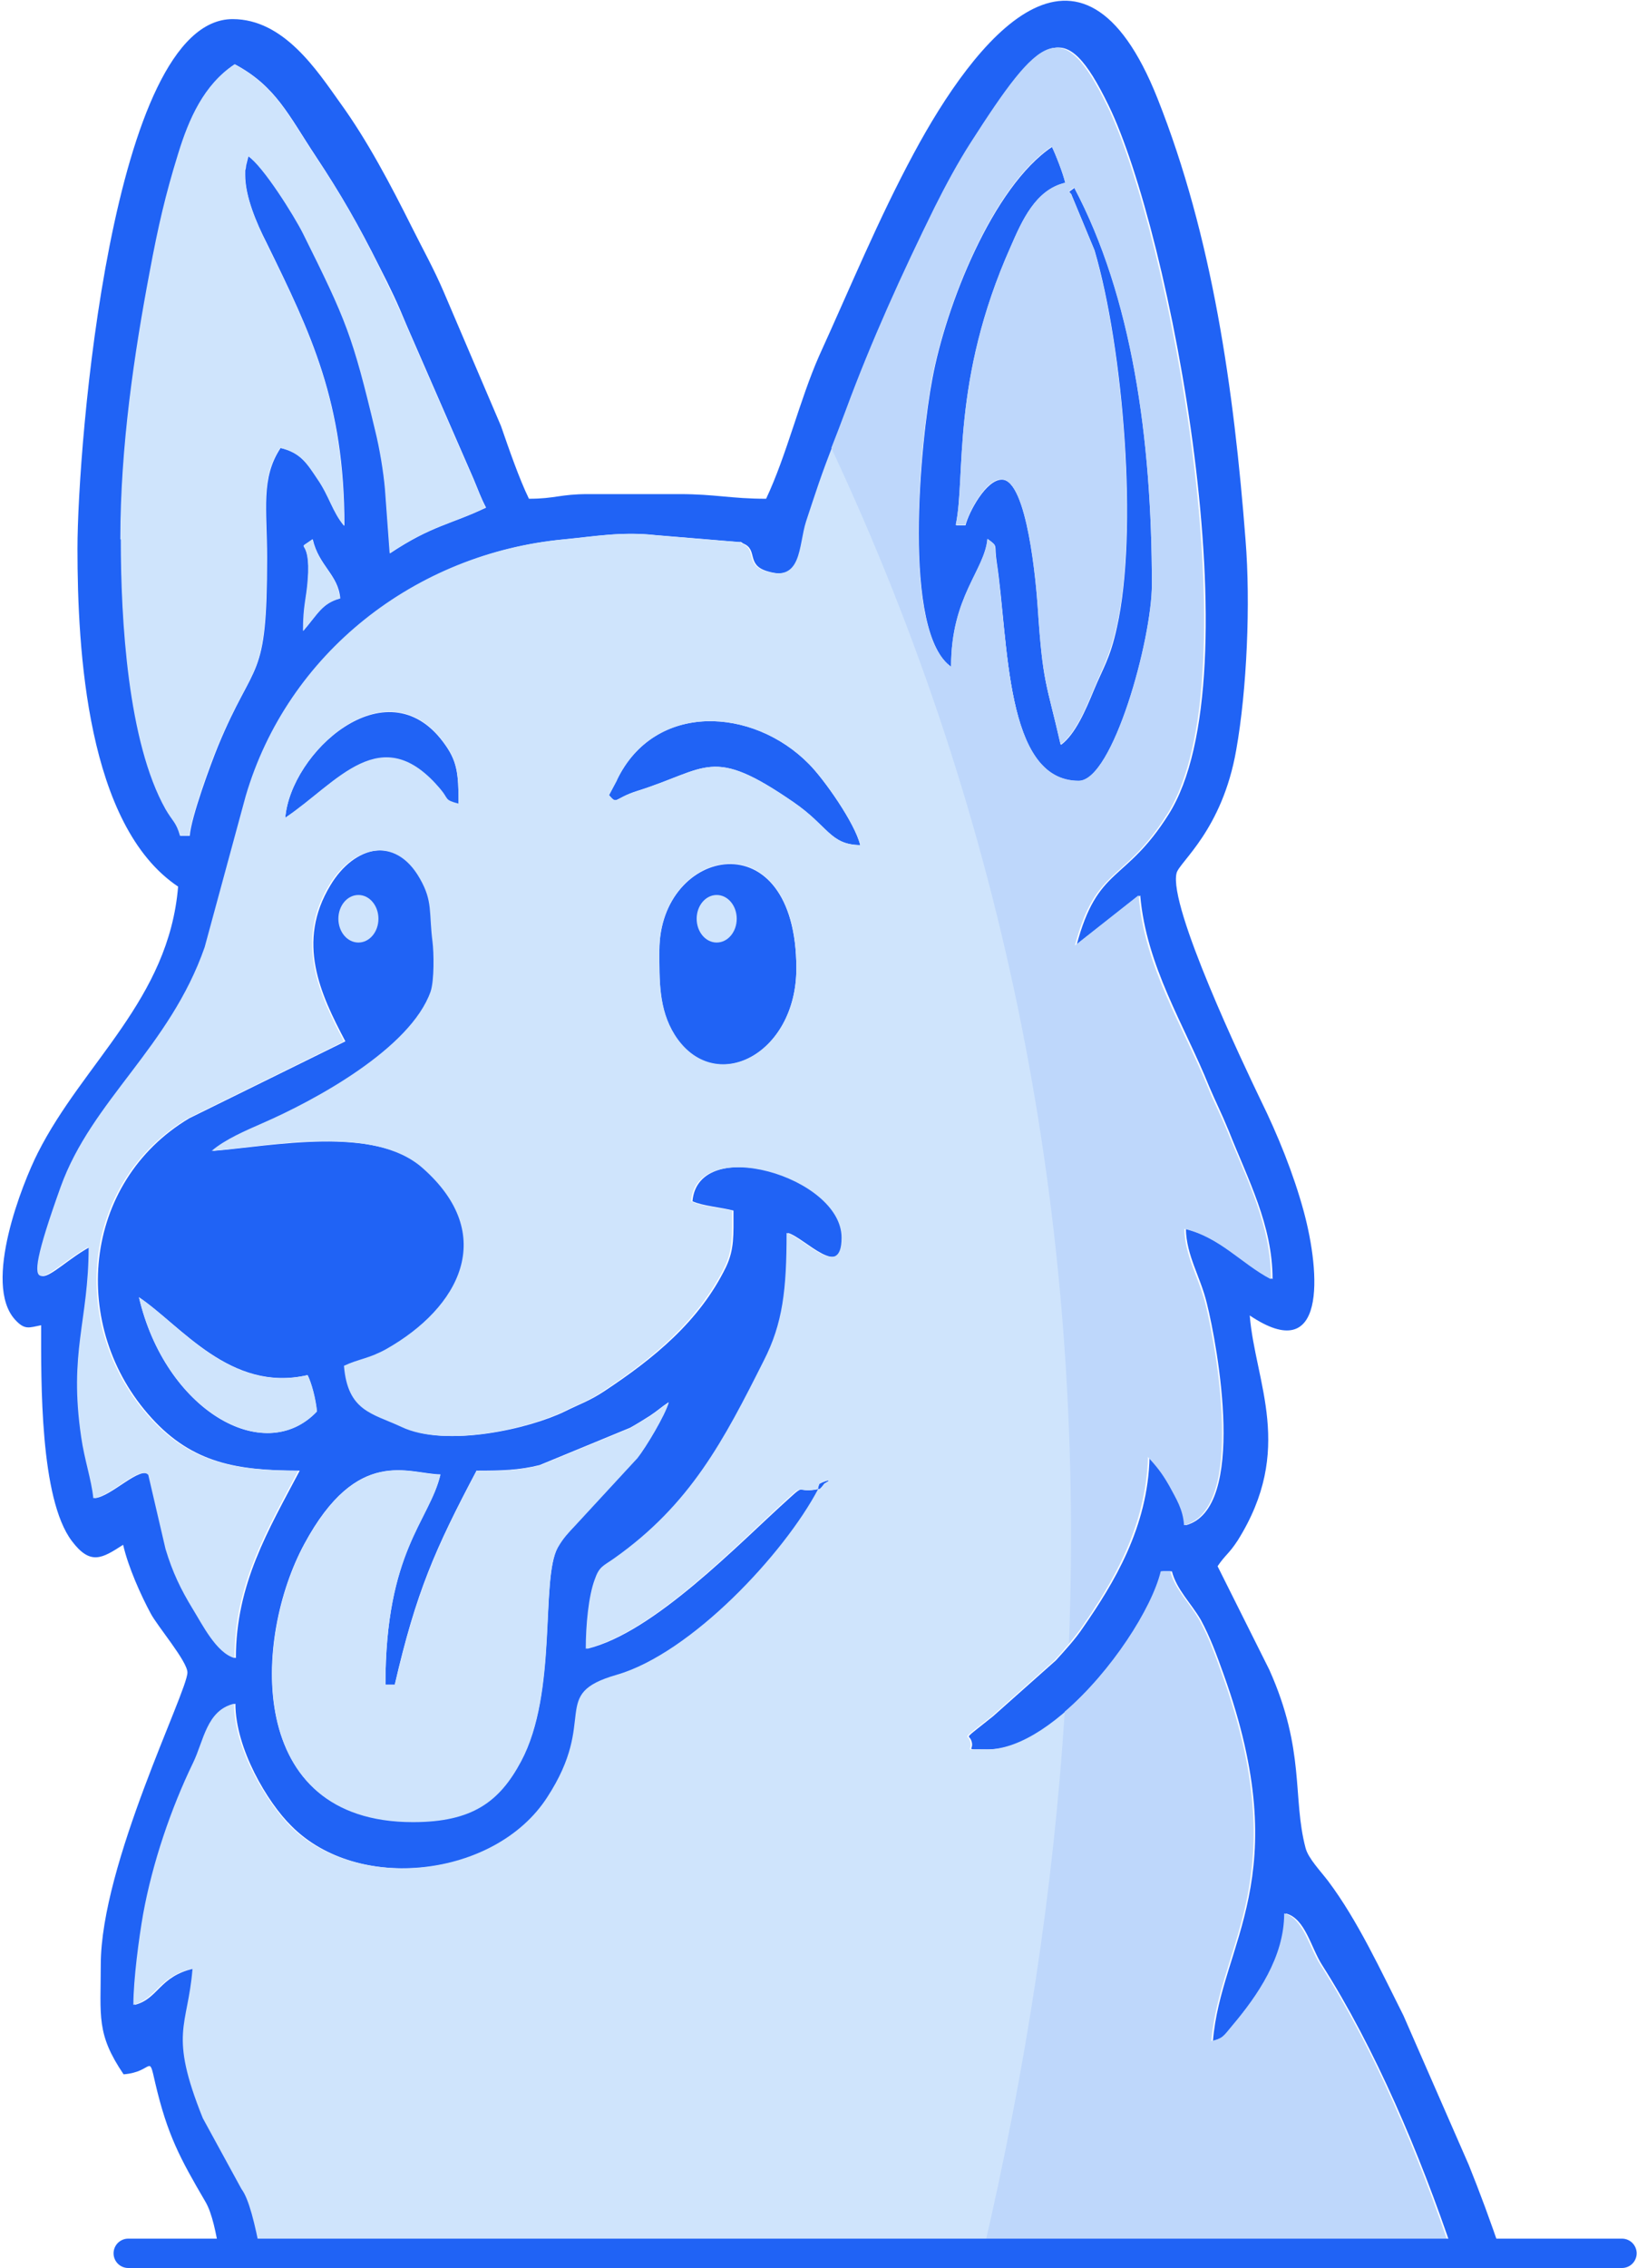 <svg xmlns:xlink="http://www.w3.org/1999/xlink" viewBox="0 0 35.13 48.66" style="shape-rendering:geometricPrecision; text-rendering:geometricPrecision; image-rendering:optimizeQuality; fill-rule:evenodd; clip-rule:evenodd" version="1.0" height="26.289mm" width="18.982mm" xml:space="preserve" xmlns="http://www.w3.org/2000/svg">
 <defs>
  <style type="text/css">
   
    .str0 {stroke:#2063F5;stroke-width:0.63;stroke-linecap:round;stroke-linejoin:round;stroke-miterlimit:22.926}
    .fil3 {fill:none}
    .fil0 {fill:#2063F5}
    .fil2 {fill:#BED7FB}
    .fil1 {fill:#CFE4FC}
   
  </style>
 </defs>
 <g id="Camada_x0020_1">
  <g id="_2965037323776">
   <g>
    <path d="M4.66 48.34l0.96 0c-0.12,-0.63 -0.26,-1.17 -0.41,-1.38l-0.83 -1.52c-0.74,-1.83 -0.33,-1.95 -0.22,-3.21 -0.75,0.17 -0.76,0.65 -1.27,0.78 0,-0.54 0.12,-1.44 0.21,-1.95 0.19,-1.1 0.6,-2.28 1.07,-3.24 0.23,-0.47 0.3,-1.14 0.88,-1.27 0,0.96 0.69,2.12 1.2,2.62 1.43,1.45 4.4,1.12 5.52,-0.61 1.11,-1.7 0.03,-2.2 1.49,-2.63 1.61,-0.47 3.6,-2.61 4.33,-3.99 -0.51,0.11 -0.28,-0.14 -0.66,0.21 -1.08,0.97 -2.9,2.88 -4.33,3.22 0,-0.51 0.06,-1.12 0.19,-1.48 0.11,-0.29 0.19,-0.29 0.42,-0.46 1.63,-1.16 2.34,-2.52 3.21,-4.24 0.41,-0.8 0.49,-1.53 0.49,-2.74 0.36,0.1 1.18,1.04 1.18,0.1 0,-1.31 -3.11,-2.22 -3.23,-0.78 0.21,0.1 0.61,0.13 0.88,0.2 0,0.53 0.02,0.83 -0.16,1.21 -0.57,1.17 -1.56,1.97 -2.62,2.67 -0.32,0.21 -0.52,0.27 -0.84,0.43 -0.76,0.37 -2.53,0.78 -3.48,0.33 -0.62,-0.29 -1.14,-0.34 -1.23,-1.31 0.32,-0.15 0.54,-0.15 0.91,-0.36 1.57,-0.89 2.4,-2.45 0.78,-3.88 -1.06,-0.93 -3.27,-0.47 -4.53,-0.37 0.29,-0.25 0.73,-0.44 1.08,-0.59 1.15,-0.51 3.2,-1.61 3.62,-2.83 0.09,-0.24 0.07,-0.84 0.04,-1.07 -0.08,-0.63 0.01,-0.86 -0.27,-1.35 -0.53,-0.94 -1.44,-0.71 -1.95,0.14 -0.74,1.22 -0.22,2.33 0.32,3.35l-3.35 1.65c-2.31,1.38 -2.58,4.49 -0.81,6.43 0.88,0.97 1.84,1.13 3.18,1.13 -0.67,1.27 -1.37,2.43 -1.37,4.02 -0.39,-0.11 -0.69,-0.72 -0.9,-1.06 -0.25,-0.41 -0.43,-0.78 -0.58,-1.28l-0.37 -1.59c-0.2,-0.21 -0.82,0.47 -1.18,0.5 -0.03,-0.4 -0.18,-0.83 -0.26,-1.31 -0.27,-1.82 0.16,-2.48 0.16,-4.08 -0.86,0.46 -1.65,1.64 -0.6,-1.29 0.67,-1.86 2.34,-2.99 3.09,-5.14l0.88 -3.24c0.9,-3.07 3.64,-5.22 6.83,-5.51 0.63,-0.06 1.23,-0.17 1.94,-0.09l1.81 0.15c0.01,-0.02 0.05,0.02 0.07,0.03 0.32,0.13 0.06,0.45 0.5,0.59 0.81,0.26 0.72,-0.55 0.88,-1.07 0.08,-0.24 0.19,-0.56 0.27,-0.81 0.19,-0.58 0.4,-1.06 0.59,-1.57 0.55,-1.49 1.21,-2.94 1.91,-4.36 0.23,-0.47 0.5,-0.96 0.77,-1.38 1.51,-2.34 1.97,-2.75 2.92,-0.8 1.32,2.7 3.16,12.25 1.29,15.21 -0.94,1.49 -1.52,1.09 -1.98,2.82l1.37 -1.08c0.13,1.52 0.95,2.78 1.48,4.1 0.14,0.33 0.26,0.56 0.42,0.95 0.41,1.04 0.94,2.02 0.94,3.18 -0.63,-0.33 -1.09,-0.9 -1.86,-1.08 0.01,0.58 0.31,1.02 0.45,1.6 0.23,0.92 0.87,4.41 -0.45,4.76 -0.03,-0.34 -0.17,-0.57 -0.32,-0.85 -0.15,-0.28 -0.27,-0.4 -0.46,-0.62 -0.03,1.51 -0.77,2.72 -1.43,3.67 -0.16,0.24 -0.38,0.48 -0.58,0.7l-1.35 1.2c-0.66,0.53 -0.52,0.38 -0.47,0.51 0.1,0.24 -0.21,0.19 0.37,0.2 1.5,0 3.46,-2.58 3.74,-3.82l0.2 0c0.1,0.39 0.41,0.68 0.62,1.04 0.2,0.37 0.34,0.75 0.49,1.17 1.57,4.37 -0.06,5.76 -0.23,7.87 0.25,-0.07 0.26,-0.1 0.45,-0.33 0.54,-0.65 1.12,-1.48 1.12,-2.41 0.41,0.11 0.53,0.72 0.77,1.1 1.14,1.79 2.1,4.05 2.82,6.19l1.03 0c-0.22,-0.66 -0.47,-1.33 -0.7,-1.9l-1.4 -3.2c-0.48,-0.95 -0.98,-2.04 -1.62,-2.89 -0.16,-0.21 -0.42,-0.48 -0.48,-0.7 -0.29,-1.09 0,-2.09 -0.78,-3.83l-1.11 -2.22c0.17,-0.25 0.24,-0.26 0.43,-0.55 1.23,-1.96 0.38,-3.38 0.26,-4.83 1.65,1.11 1.52,-0.9 1.16,-2.23 -0.22,-0.81 -0.56,-1.65 -0.93,-2.4 -0.36,-0.75 -1.98,-4.15 -1.8,-4.86 0.06,-0.24 0.98,-0.92 1.28,-2.64 0.23,-1.29 0.31,-3.15 0.2,-4.51 -0.25,-3.23 -0.71,-6.5 -1.89,-9.47 -1.65,-4.15 -3.92,-1.26 -5.23,1.18 -0.76,1.41 -1.36,2.87 -2.03,4.34 -0.42,0.95 -0.7,2.14 -1.14,3.07 -0.75,0 -1.09,-0.1 -1.86,-0.1l-1.96 0c-0.6,0 -0.71,0.1 -1.27,0.1 -0.21,-0.43 -0.43,-1.07 -0.6,-1.56l-1.23 -2.88c-0.21,-0.49 -0.44,-0.9 -0.68,-1.38 -0.46,-0.92 -0.96,-1.87 -1.54,-2.67 -0.5,-0.7 -1.21,-1.8 -2.31,-1.8 -2.6,0 -3.33,9.17 -3.33,11.36 0,2.17 0.2,5.94 2.16,7.25 -0.2,2.42 -2.03,3.77 -3.01,5.71 -0.33,0.65 -1.19,2.81 -0.49,3.58 0.21,0.23 0.3,0.17 0.56,0.12 0,1.2 -0.03,3.72 0.66,4.63 0.4,0.53 0.65,0.37 1.1,0.08 0.11,0.48 0.38,1.08 0.59,1.47 0.14,0.27 0.79,1.03 0.79,1.27 0,0.41 -1.86,4.11 -1.86,6.27 0,1.11 -0.1,1.48 0.49,2.35 0.64,-0.05 0.53,-0.47 0.68,0.19 0.26,1.11 0.53,1.61 1.08,2.55 0.14,0.24 0.23,0.68 0.3,1.12zm12.92 -16.5c-0.1,0.28 0.11,-0.01 0.11,-0.01 0.26,-0.15 -0.1,-0.02 -0.11,0.01zm-7.35 -0.29c0.54,0 0.91,-0.01 1.35,-0.12l1.94 -0.8c0.16,-0.09 0.29,-0.17 0.43,-0.26 0.18,-0.12 0.22,-0.17 0.4,-0.29 -0.08,0.28 -0.49,0.97 -0.67,1.19l-1.32 1.43c-0.16,0.18 -0.27,0.28 -0.39,0.49 -0.38,0.69 0,3.1 -0.79,4.59 -0.46,0.86 -1.05,1.3 -2.32,1.3 -3.62,0 -3.42,-3.95 -2.33,-5.96 1.14,-2.11 2.24,-1.5 2.92,-1.49 -0.23,0.99 -1.18,1.63 -1.18,4.51l0.2 0c0.46,-1.99 0.86,-2.9 1.76,-4.6zm-3.43 -1.27c-1.14,1.2 -3.26,-0.04 -3.82,-2.45 0.9,0.6 1.96,2.05 3.62,1.67 0.09,0.19 0.17,0.52 0.2,0.78zm0.49 -17.44c-0.38,0.1 -0.47,0.33 -0.78,0.69 0,-0.54 0.07,-0.69 0.1,-1.08 0.07,-0.99 -0.31,-0.59 0.1,-0.88 0.13,0.57 0.55,0.76 0.59,1.27zm-4.7 -1.27c0,-1.99 0.3,-4 0.63,-5.74 0.18,-0.96 0.34,-1.66 0.61,-2.53 0.23,-0.75 0.55,-1.48 1.21,-1.92 0.88,0.47 1.15,1.09 1.74,1.98 0.53,0.8 0.91,1.46 1.36,2.36 0.24,0.47 0.38,0.76 0.59,1.27l1.43 3.28c0.11,0.26 0.15,0.39 0.27,0.62 -0.75,0.36 -1.16,0.38 -2.06,0.98l-0.1 -1.37c-0.03,-0.37 -0.12,-0.9 -0.21,-1.26 -0.49,-2.05 -0.62,-2.36 -1.55,-4.23 -0.19,-0.38 -0.86,-1.45 -1.18,-1.66l-0.05 0.2c-0.02,0.17 -0.02,0.01 -0.02,0.2 0,0.47 0.24,1.03 0.46,1.46 0.96,1.96 1.67,3.42 1.67,6.07 -0.25,-0.29 -0.32,-0.63 -0.57,-1 -0.23,-0.33 -0.36,-0.57 -0.8,-0.67 -0.43,0.65 -0.29,1.32 -0.29,2.35 0,2.71 -0.26,2.13 -1.05,4.04 -0.16,0.39 -0.58,1.53 -0.61,1.93l-0.2 0c-0.08,-0.3 -0.16,-0.31 -0.31,-0.57 -0.81,-1.45 -0.96,-4.07 -0.96,-5.79z" class="fil0"></path>
    <path d="M20.42 14.31c0,-1.51 0.73,-2.06 0.78,-2.74 0.23,0.16 0.13,0.1 0.19,0.49 0.26,1.68 0.16,4.7 1.77,4.7 0.72,0 1.57,-3.03 1.57,-4.21 0,-3.14 -0.42,-6.18 -1.67,-8.52l-0.11 0.08c-0,0.03 0.05,0.05 0.05,0.08l0.49 1.18c0.62,2.11 0.94,6.04 0.48,8.09 -0.15,0.68 -0.29,0.85 -0.5,1.36 -0.17,0.41 -0.39,0.93 -0.7,1.16 -0.32,-1.36 -0.38,-1.27 -0.49,-2.94 -0.03,-0.45 -0.22,-2.75 -0.78,-2.75 -0.34,0 -0.71,0.7 -0.78,0.98l-0.2 0c0.22,-1.02 -0.11,-3.09 1.18,-5.97 0.25,-0.56 0.53,-1.22 1.17,-1.37 -0.05,-0.21 -0.21,-0.6 -0.29,-0.78 -1.28,0.86 -2.28,3.41 -2.57,4.97 -0.25,1.3 -0.67,5.47 0.42,6.2z" class="fil0"></path>
    <path d="M14.15 20.39c0,0.64 -0.02,1.27 0.33,1.82 0.83,1.32 2.61,0.43 2.61,-1.43 0,-3.24 -2.94,-2.61 -2.94,-0.39z" class="fil0"></path>
    <path d="M13.07 17.06c0.18,0.21 0.1,0.07 0.6,-0.09 1.53,-0.48 1.59,-0.98 3.36,0.24 0.75,0.52 0.78,0.91 1.43,0.92 -0.11,-0.47 -0.78,-1.42 -1.1,-1.74 -1.2,-1.22 -3.31,-1.34 -4.12,0.34l-0.17 0.32z" class="fil0"></path>
    <path d="M6.12 17.55c1.11,-0.74 2.06,-2.14 3.34,-0.6 0.17,0.21 0.07,0.22 0.38,0.3 0,-0.67 -0.03,-0.93 -0.33,-1.33 -1.23,-1.65 -3.28,0.23 -3.39,1.63z" class="fil0"></path>
    <path d="M5.62 48.34l25.54 0c-0.72,-2.14 -1.68,-4.41 -2.82,-6.19 -0.24,-0.37 -0.36,-0.99 -0.77,-1.1 0,0.93 -0.57,1.76 -1.12,2.41 -0.19,0.23 -0.2,0.27 -0.45,0.33 0.18,-2.12 1.8,-3.51 0.23,-7.87 -0.15,-0.42 -0.29,-0.81 -0.49,-1.17 -0.21,-0.37 -0.52,-0.65 -0.62,-1.04l-0.2 0c-0.29,1.24 -2.25,3.82 -3.74,3.82 -0.58,-0 -0.27,0.05 -0.37,-0.2 -0.05,-0.13 -0.2,0.02 0.47,-0.51l1.35 -1.2c0.2,-0.22 0.41,-0.46 0.58,-0.7 0.66,-0.95 1.39,-2.16 1.43,-3.67 0.19,0.21 0.3,0.34 0.46,0.62 0.15,0.28 0.3,0.51 0.32,0.85 1.33,-0.35 0.68,-3.84 0.45,-4.76 -0.15,-0.58 -0.44,-1.02 -0.45,-1.6 0.77,0.18 1.23,0.75 1.86,1.08 0,-1.16 -0.52,-2.14 -0.94,-3.18 -0.16,-0.39 -0.29,-0.62 -0.42,-0.95 -0.54,-1.32 -1.36,-2.58 -1.48,-4.1l-1.37 1.08c0.46,-1.73 1.04,-1.33 1.98,-2.82 1.87,-2.96 0.03,-12.51 -1.29,-15.21 -0.95,-1.94 -1.42,-1.54 -2.92,0.8 -0.27,0.42 -0.54,0.92 -0.77,1.38 -0.7,1.42 -1.36,2.87 -1.91,4.36 -0.19,0.51 -0.39,0.99 -0.59,1.57 -0.08,0.24 -0.19,0.56 -0.27,0.81 -0.17,0.52 -0.08,1.33 -0.88,1.07 -0.43,-0.14 -0.18,-0.47 -0.5,-0.59 -0.02,-0.01 -0.06,-0.05 -0.07,-0.03l-1.81 -0.15c-0.71,-0.08 -1.31,0.03 -1.94,0.09 -3.19,0.3 -5.93,2.44 -6.83,5.51l-0.88 3.24c-0.75,2.15 -2.42,3.28 -3.09,5.14 -1.05,2.93 -0.26,1.74 0.6,1.29 0,1.59 -0.43,2.25 -0.16,4.08 0.07,0.49 0.22,0.91 0.26,1.31 0.37,-0.03 0.98,-0.71 1.18,-0.5l0.37 1.59c0.15,0.5 0.33,0.87 0.58,1.28 0.21,0.34 0.51,0.95 0.9,1.06 0,-1.59 0.7,-2.75 1.37,-4.02 -1.34,0 -2.3,-0.16 -3.18,-1.13 -1.77,-1.95 -1.5,-5.05 0.81,-6.43l3.35 -1.65c-0.54,-1.02 -1.05,-2.14 -0.32,-3.35 0.51,-0.84 1.42,-1.08 1.95,-0.14 0.28,0.49 0.19,0.72 0.27,1.35 0.03,0.23 0.04,0.83 -0.04,1.07 -0.43,1.22 -2.47,2.33 -3.62,2.83 -0.34,0.15 -0.79,0.34 -1.08,0.59 1.26,-0.11 3.47,-0.57 4.53,0.37 1.62,1.43 0.79,2.99 -0.78,3.88 -0.38,0.21 -0.59,0.21 -0.91,0.36 0.08,0.98 0.61,1.02 1.23,1.31 0.94,0.45 2.71,0.04 3.48,-0.33 0.32,-0.16 0.53,-0.22 0.84,-0.43 1.06,-0.7 2.04,-1.5 2.62,-2.67 0.18,-0.38 0.16,-0.68 0.16,-1.21 -0.27,-0.06 -0.67,-0.09 -0.88,-0.2 0.12,-1.43 3.23,-0.53 3.23,0.78 0,0.94 -0.81,-0 -1.18,-0.1 0,1.21 -0.08,1.94 -0.49,2.74 -0.86,1.71 -1.57,3.08 -3.21,4.24 -0.24,0.17 -0.32,0.17 -0.42,0.46 -0.13,0.35 -0.19,0.97 -0.19,1.48 1.43,-0.33 3.25,-2.24 4.33,-3.22 0.38,-0.35 0.15,-0.1 0.66,-0.21 -0.73,1.39 -2.73,3.53 -4.33,3.99 -1.46,0.42 -0.38,0.93 -1.49,2.63 -1.12,1.73 -4.09,2.05 -5.52,0.61 -0.5,-0.51 -1.2,-1.66 -1.2,-2.62 -0.59,0.14 -0.65,0.8 -0.88,1.27 -0.47,0.97 -0.87,2.14 -1.07,3.24 -0.09,0.51 -0.21,1.41 -0.21,1.95 0.51,-0.14 0.53,-0.61 1.27,-0.78 -0.1,1.26 -0.52,1.37 0.22,3.21l0.83 1.52c0.16,0.21 0.29,0.75 0.41,1.38zm11.96 -16.5c0.01,-0.03 0.38,-0.16 0.11,-0.01 -0,0 -0.21,0.29 -0.11,0.01zm-3.43 -11.46c0,-2.22 2.94,-2.85 2.94,0.39 0,1.87 -1.77,2.75 -2.61,1.43 -0.35,-0.56 -0.33,-1.19 -0.33,-1.82zm-0.91 -3.65c0.81,-1.68 2.92,-1.56 4.12,-0.34 0.32,0.32 0.99,1.27 1.1,1.74 -0.65,-0.01 -0.68,-0.41 -1.43,-0.92 -1.77,-1.22 -1.83,-0.72 -3.36,-0.24 -0.5,0.16 -0.42,0.3 -0.6,0.09l0.17 -0.32zm-7.12 0.81c0.12,-1.4 2.16,-3.28 3.39,-1.63 0.3,0.4 0.33,0.66 0.33,1.33 -0.31,-0.08 -0.21,-0.1 -0.38,-0.3 -1.28,-1.54 -2.23,-0.14 -3.34,0.6zm14.3 -3.23c-1.09,-0.73 -0.67,-4.89 -0.42,-6.2 0.3,-1.56 1.29,-4.11 2.57,-4.97 0.09,0.18 0.24,0.57 0.29,0.78 -0.64,0.15 -0.93,0.82 -1.17,1.37 -1.29,2.89 -0.96,4.95 -1.18,5.97l0.2 0c0.08,-0.28 0.44,-0.98 0.78,-0.98 0.56,0 0.75,2.29 0.78,2.75 0.11,1.66 0.18,1.57 0.49,2.94 0.31,-0.23 0.53,-0.75 0.7,-1.16 0.21,-0.51 0.34,-0.69 0.5,-1.36 0.46,-2.05 0.14,-5.98 -0.48,-8.09l-0.49 -1.18c-0,-0.03 -0.05,-0.05 -0.05,-0.08l0.11 -0.08c1.24,2.34 1.67,5.38 1.67,8.52 0,1.18 -0.84,4.21 -1.57,4.21 -1.6,0 -1.5,-3.02 -1.77,-4.7 -0.06,-0.39 0.03,-0.33 -0.19,-0.49 -0.06,0.68 -0.78,1.23 -0.78,2.74z" class="fil1"></path>
    <path d="M21.1 48.34l10.05 0c-0.72,-2.14 -1.68,-4.41 -2.82,-6.19 -0.24,-0.37 -0.36,-0.99 -0.77,-1.1 0,0.93 -0.57,1.76 -1.12,2.41 -0.19,0.23 -0.2,0.27 -0.45,0.33 0.18,-2.12 1.8,-3.51 0.23,-7.87 -0.15,-0.42 -0.29,-0.81 -0.49,-1.17 -0.21,-0.37 -0.52,-0.65 -0.62,-1.04l-0.2 0c-0.19,0.79 -1.06,2.15 -2.06,3.01 -0.24,3.78 -0.83,7.66 -1.76,11.63zm1.84 -13.08c0.09,-0.11 0.18,-0.23 0.26,-0.34 0.66,-0.95 1.39,-2.16 1.43,-3.67 0.19,0.21 0.3,0.34 0.46,0.62 0.15,0.28 0.3,0.51 0.32,0.85 1.33,-0.35 0.68,-3.84 0.45,-4.76 -0.15,-0.58 -0.44,-1.02 -0.45,-1.6 0.77,0.18 1.23,0.75 1.86,1.08 0,-1.16 -0.52,-2.14 -0.94,-3.18 -0.16,-0.39 -0.29,-0.62 -0.42,-0.95 -0.54,-1.32 -1.36,-2.58 -1.48,-4.1l-1.37 1.08c0.46,-1.73 1.04,-1.33 1.98,-2.82 1.87,-2.96 0.03,-12.51 -1.29,-15.21 -0.95,-1.94 -1.42,-1.54 -2.92,0.8 -0.27,0.42 -0.54,0.92 -0.77,1.38 -0.7,1.42 -1.36,2.87 -1.91,4.36 -0.1,0.27 -0.2,0.53 -0.31,0.81 3.75,8.01 5.45,16.56 5.1,25.65zm-2.52 -20.95c-1.09,-0.73 -0.67,-4.89 -0.42,-6.2 0.3,-1.56 1.29,-4.11 2.57,-4.97 0.09,0.18 0.24,0.57 0.29,0.78 -0.64,0.15 -0.93,0.82 -1.17,1.37 -1.29,2.89 -0.96,4.95 -1.18,5.97l0.2 0c0.08,-0.28 0.44,-0.98 0.78,-0.98 0.56,0 0.75,2.29 0.78,2.75 0.11,1.66 0.18,1.57 0.49,2.94 0.31,-0.23 0.53,-0.75 0.7,-1.16 0.21,-0.51 0.34,-0.69 0.5,-1.36 0.46,-2.05 0.14,-5.98 -0.48,-8.09l-0.49 -1.18c-0,-0.03 -0.05,-0.05 -0.05,-0.08l0.11 -0.08c1.24,2.34 1.67,5.38 1.67,8.52 0,1.18 -0.84,4.21 -1.57,4.21 -1.6,0 -1.5,-3.02 -1.77,-4.7 -0.06,-0.39 0.03,-0.33 -0.19,-0.49 -0.06,0.68 -0.78,1.23 -0.78,2.74z" class="fil2"></path>
    <path d="M2.59 11.57c0,1.73 0.15,4.35 0.96,5.79 0.15,0.26 0.23,0.28 0.31,0.57l0.2 0c0.03,-0.4 0.45,-1.55 0.61,-1.93 0.8,-1.91 1.05,-1.33 1.05,-4.04 -0,-1.03 -0.14,-1.7 0.29,-2.35 0.44,0.1 0.58,0.34 0.8,0.67 0.25,0.36 0.32,0.7 0.57,1 0,-2.65 -0.7,-4.11 -1.67,-6.07 -0.21,-0.43 -0.45,-1 -0.46,-1.46 -0,-0.19 -0.01,-0.03 0.02,-0.2l0.05 -0.2c0.32,0.21 0.99,1.28 1.18,1.66 0.93,1.87 1.06,2.18 1.55,4.23 0.09,0.36 0.18,0.89 0.21,1.26l0.1 1.37c0.9,-0.6 1.31,-0.62 2.06,-0.98 -0.12,-0.22 -0.15,-0.36 -0.27,-0.62l-1.43 -3.28c-0.21,-0.5 -0.36,-0.79 -0.59,-1.27 -0.45,-0.9 -0.82,-1.56 -1.36,-2.36 -0.59,-0.89 -0.86,-1.51 -1.74,-1.98 -0.66,0.44 -0.98,1.17 -1.21,1.92 -0.27,0.87 -0.43,1.56 -0.61,2.53 -0.33,1.74 -0.63,3.75 -0.63,5.74z" class="fil1"></path>
    <path d="M10.23 31.55c-0.9,1.7 -1.3,2.62 -1.76,4.6l-0.2 0c0,-2.87 0.94,-3.51 1.18,-4.51 -0.68,-0.02 -1.78,-0.63 -2.92,1.49 -1.08,2 -1.29,5.96 2.33,5.96 1.28,0 1.86,-0.44 2.32,-1.3 0.8,-1.49 0.41,-3.91 0.79,-4.59 0.12,-0.21 0.23,-0.32 0.39,-0.49l1.32 -1.43c0.18,-0.23 0.59,-0.91 0.67,-1.19 -0.18,0.12 -0.22,0.17 -0.4,0.29 -0.14,0.09 -0.27,0.16 -0.43,0.26l-1.94 0.8c-0.44,0.1 -0.81,0.12 -1.35,0.12z" class="fil1"></path>
    <path d="M6.8 30.28c-0.02,-0.26 -0.11,-0.6 -0.2,-0.78 -1.66,0.39 -2.72,-1.06 -3.62,-1.67 0.56,2.4 2.68,3.65 3.82,2.45z" class="fil1"></path>
    <path d="M6.51 13.53c0.31,-0.36 0.4,-0.58 0.78,-0.69 -0.04,-0.51 -0.45,-0.7 -0.59,-1.27 -0.4,0.29 -0.02,-0.11 -0.1,0.88 -0.03,0.4 -0.1,0.54 -0.1,1.08z" class="fil1"></path>
    <path d="M7.69 19.2c0.24,0 0.43,0.23 0.43,0.51 0,0.28 -0.19,0.51 -0.43,0.51 -0.24,0 -0.43,-0.23 -0.43,-0.51 0,-0.28 0.19,-0.51 0.43,-0.51z" class="fil1"></path>
    <path d="M15.38 19.2c0.24,0 0.43,0.23 0.43,0.51 0,0.28 -0.19,0.51 -0.43,0.51 -0.24,0 -0.43,-0.23 -0.43,-0.51 0,-0.28 0.19,-0.51 0.43,-0.51z" class="fil1"></path>
   </g>
   <path d="M2.75 48.34l32.06 0" class="fil3 str0"></path>
  </g>
 </g>
</svg>

